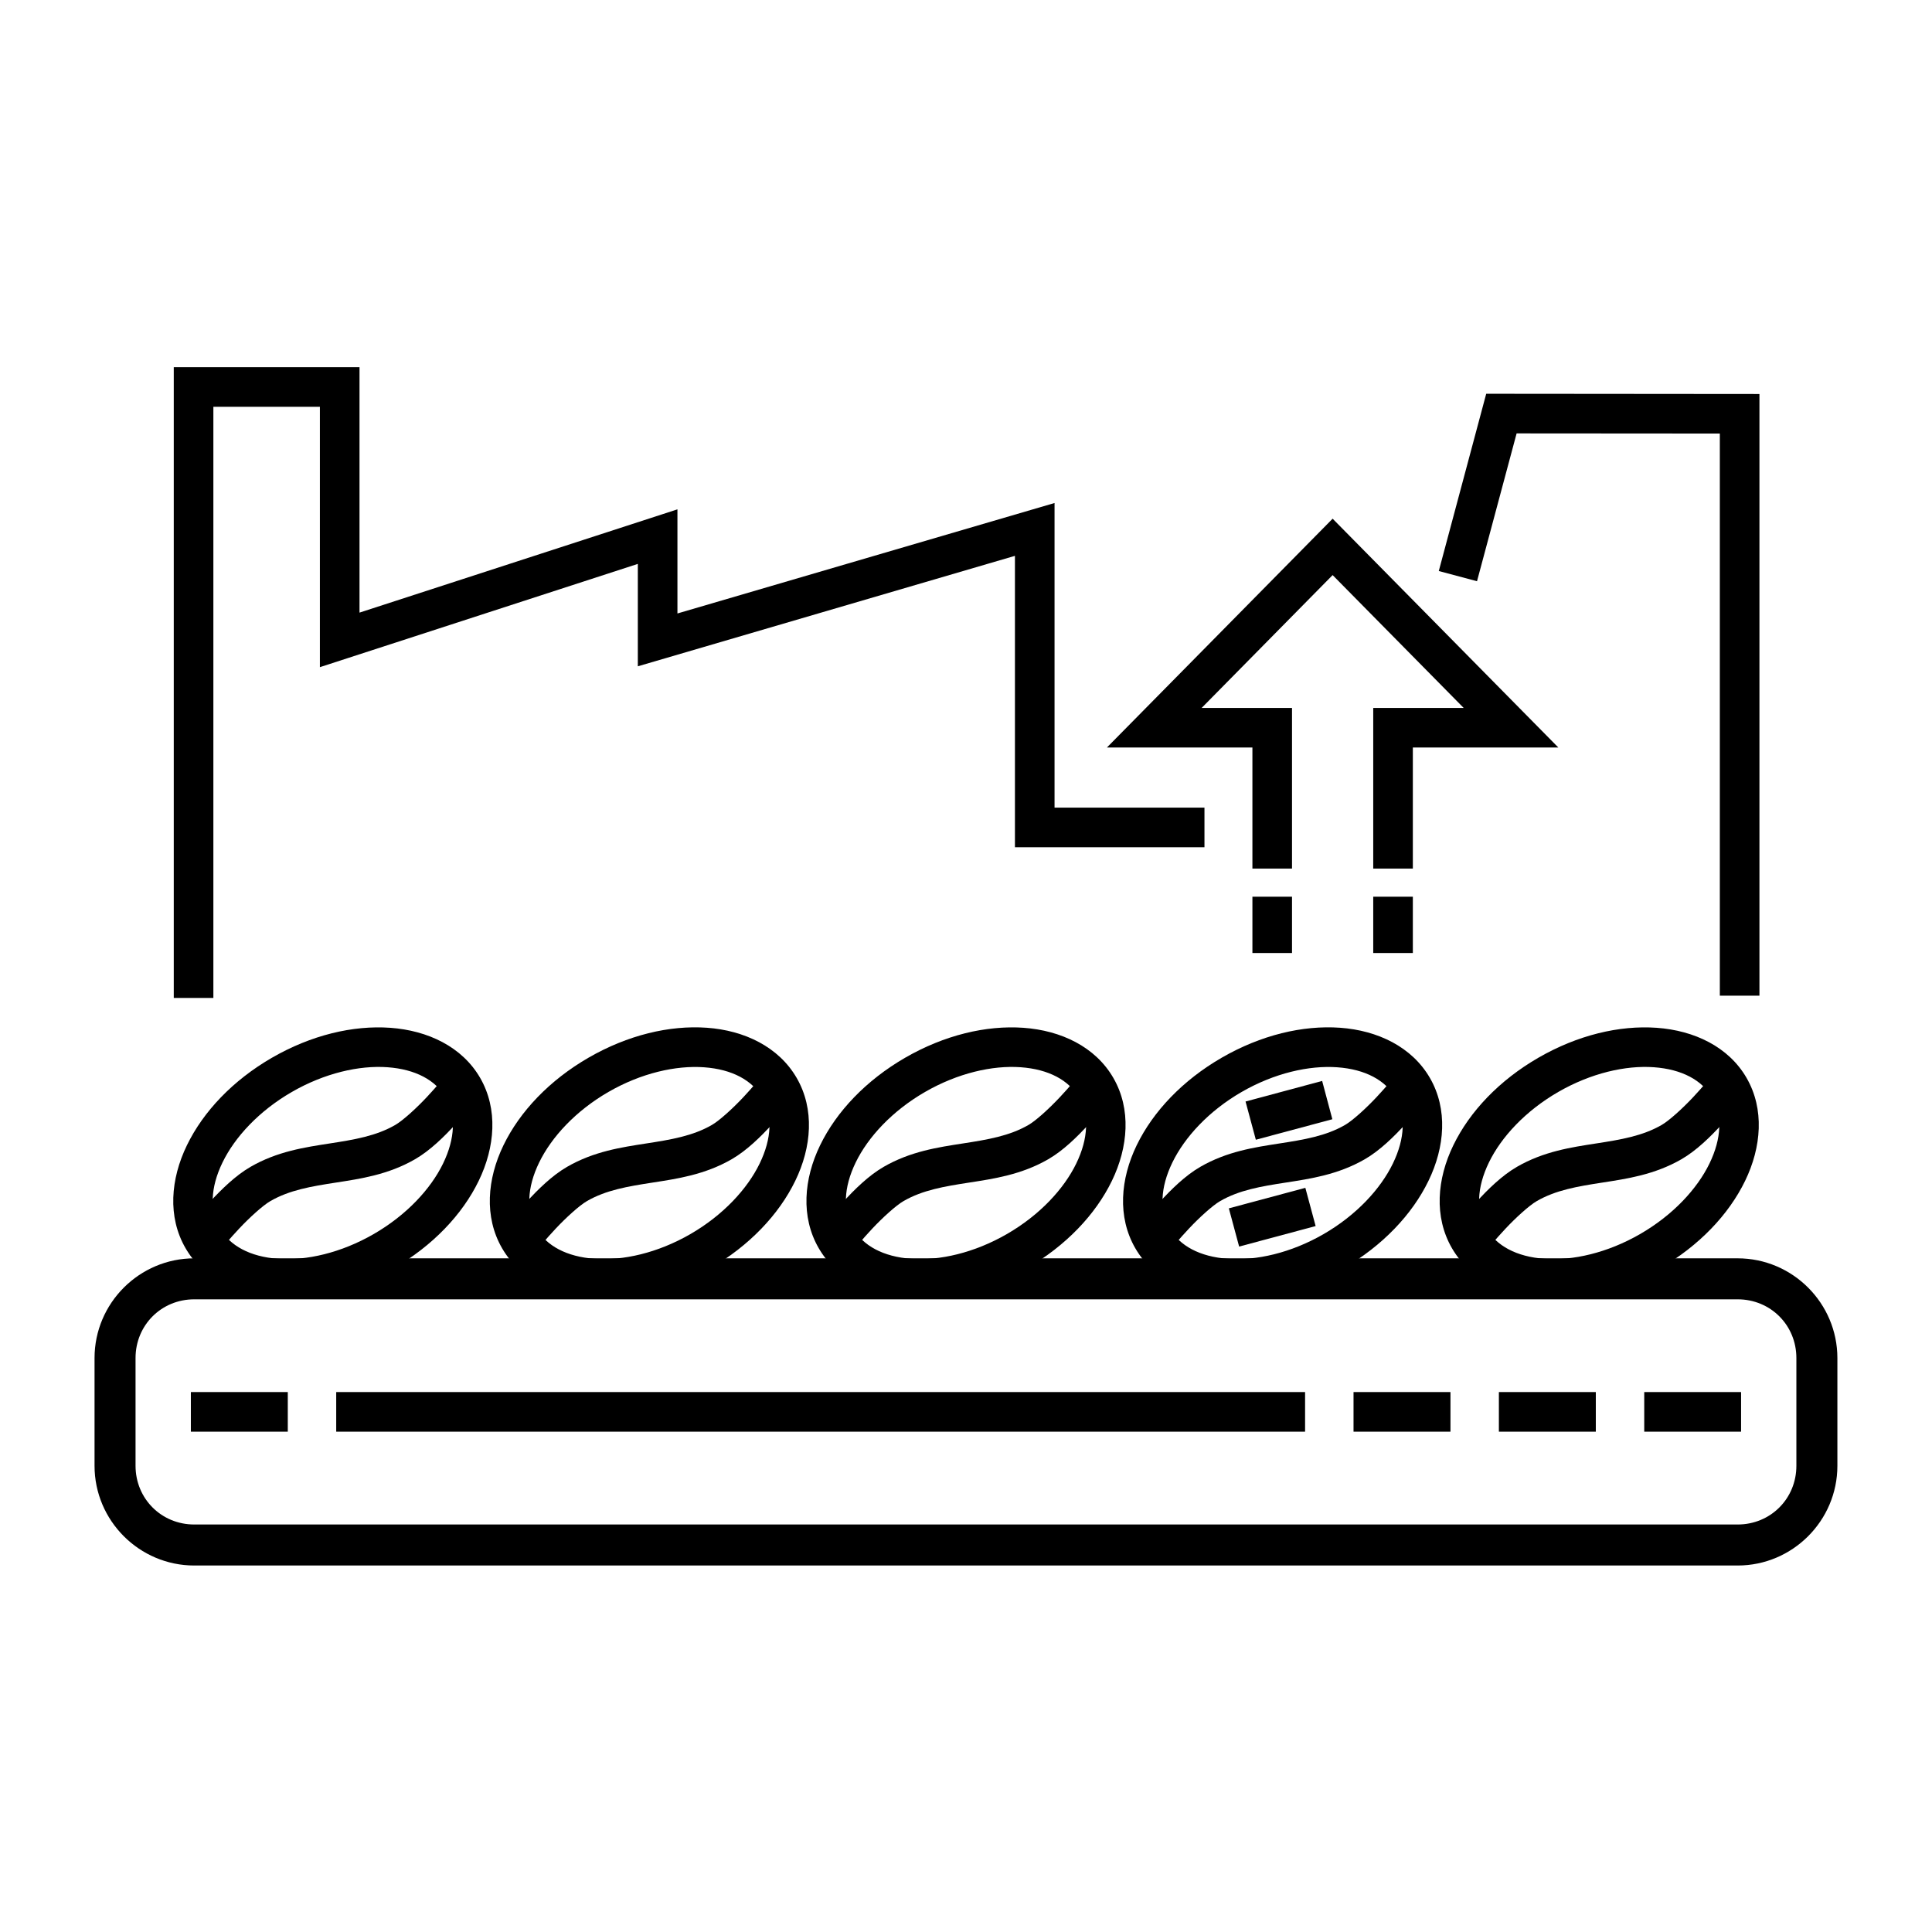 <?xml version="1.0" encoding="UTF-8"?>
<!-- Uploaded to: ICON Repo, www.iconrepo.com, Generator: ICON Repo Mixer Tools -->
<svg fill="#000000" width="800px" height="800px" version="1.1" viewBox="144 144 512 512" xmlns="http://www.w3.org/2000/svg">
 <g>
  <path d="m497.16 281.46-59.82 60.641h38.562v32.078h10.496v-42.574h-23.945l34.707-35.199 34.727 35.199h-23.965v42.574h10.496v-32.078h38.562zm-21.258 100.18v14.922h10.496v-14.922zm32.02 0v14.922h10.496v-14.922z"/>
  <path d="m271.25 429.66c4.773 8.266 3.953 18.336-0.391 27.285-4.344 8.949-12.191 17.195-22.551 23.176-10.359 5.981-21.426 8.656-31.348 7.945-9.922-0.711-19.031-5.047-23.805-13.312-4.773-8.266-3.961-18.305 0.387-27.254 4.344-8.949 12.184-17.211 22.543-23.195 10.359-5.981 21.434-8.637 31.355-7.926 9.922 0.711 19.039 5.019 23.812 13.285zm-9.09 5.25c-2.68-4.641-8.031-7.547-15.484-8.082-7.449-0.535-16.652 1.543-25.348 6.562-8.695 5.023-15.098 11.953-18.359 18.672-3.262 6.719-3.406 12.801-0.727 17.438 2.68 4.641 8.016 7.555 15.465 8.09s16.652-1.543 25.348-6.562c8.695-5.023 15.098-11.953 18.359-18.672 3.262-6.719 3.422-12.809 0.742-17.449z"/>
  <path d="m261.68 429.54s-1.965 2.426-4.652 5.289-6.266 6.133-8.281 7.297c-5.066 2.926-10.805 3.887-17.344 4.898-6.539 1.016-13.867 2.078-20.992 6.191-4.078 2.356-7.719 6.008-10.699 9.184-2.984 3.176-5.168 5.902-5.168 5.902l8.18 6.582s1.965-2.426 4.652-5.289 6.262-6.133 8.281-7.297c5.066-2.926 10.805-3.887 17.344-4.898 6.539-1.016 13.867-2.078 20.992-6.191 4.078-2.356 7.699-6.008 10.68-9.184 2.984-3.176 5.164-5.902 5.164-5.902l-8.16-6.582z"/>
  <path d="m355.14 429.68c4.773 8.266 3.961 18.305-0.387 27.254-4.344 8.949-12.184 17.211-22.543 23.195-10.359 5.981-21.434 8.637-31.355 7.926-9.922-0.711-19.039-5.019-23.812-13.285s-3.953-18.336 0.391-27.285 12.184-17.211 22.543-23.195c10.359-5.981 21.434-8.637 31.355-7.926 9.922 0.711 19.031 5.047 23.805 13.312zm-9.09 5.25c-2.68-4.641-8.016-7.555-15.465-8.09-7.449-0.535-16.664 1.523-25.359 6.547-8.695 5.023-15.086 11.973-18.348 18.691-3.262 6.719-3.422 12.809-0.742 17.449 2.68 4.641 8.023 7.527 15.473 8.062 7.449 0.535 16.664-1.523 25.359-6.547 8.695-5.023 15.086-11.973 18.348-18.691 3.262-6.719 3.414-12.781 0.738-17.422z"/>
  <path d="m345.57 429.54s-1.945 2.426-4.633 5.289-6.262 6.133-8.281 7.297c-5.066 2.926-10.824 3.887-17.363 4.898-6.539 1.016-13.867 2.078-20.992 6.191-4.078 2.356-7.699 6.008-10.68 9.184-2.984 3.176-5.164 5.902-5.164 5.902l8.18 6.582s1.945-2.426 4.633-5.289 6.262-6.133 8.281-7.297c5.066-2.926 10.824-3.887 17.363-4.898 6.539-1.016 13.867-2.078 20.992-6.191 4.078-2.356 7.699-6.008 10.68-9.184 2.984-3.176 5.168-5.902 5.168-5.902l-8.18-6.582z"/>
  <path d="m439.05 429.66c4.773 8.266 3.953 18.336-0.391 27.285-4.344 8.949-12.191 17.195-22.551 23.176-10.359 5.981-21.426 8.656-31.348 7.945-9.922-0.711-19.031-5.047-23.805-13.312-4.773-8.266-3.961-18.305 0.387-27.254 4.344-8.949 12.184-17.211 22.543-23.195 10.359-5.981 21.434-8.637 31.355-7.926 9.922 0.711 19.039 5.016 23.812 13.285zm-9.09 5.25c-2.68-4.641-8.031-7.547-15.484-8.082-7.449-0.535-16.652 1.543-25.348 6.562-8.695 5.023-15.098 11.953-18.359 18.672s-3.406 12.801-0.727 17.438c2.68 4.641 8.016 7.555 15.465 8.09 7.449 0.535 16.652-1.543 25.348-6.562 8.695-5.023 15.098-11.953 18.359-18.672 3.262-6.719 3.422-12.809 0.742-17.449z"/>
  <path d="m429.47 429.54s-1.965 2.426-4.652 5.289-6.242 6.133-8.262 7.297c-5.066 2.926-10.824 3.887-17.363 4.898-6.539 1.016-13.867 2.078-20.992 6.191-4.078 2.356-7.699 6.008-10.68 9.184-2.984 3.176-5.168 5.902-5.168 5.902l8.18 6.582s1.945-2.426 4.633-5.289 6.262-6.133 8.281-7.297c5.066-2.926 10.824-3.887 17.363-4.898 6.539-1.016 13.867-2.078 20.992-6.191 4.078-2.356 7.699-6.008 10.68-9.184 2.984-3.176 5.168-5.902 5.168-5.902z"/>
  <path d="m606.86 429.66c4.773 8.266 3.953 18.336-0.391 27.285-4.344 8.949-12.191 17.195-22.551 23.176-10.359 5.981-21.426 8.656-31.348 7.945-9.922-0.711-19.031-5.047-23.805-13.312-4.773-8.266-3.961-18.305 0.387-27.254 4.344-8.949 12.184-17.211 22.543-23.195 10.359-5.981 21.434-8.637 31.355-7.926 9.922 0.711 19.039 5.016 23.812 13.285zm-9.09 5.25c-2.68-4.641-8.031-7.547-15.484-8.082-7.449-0.535-16.652 1.543-25.348 6.562-8.695 5.023-15.098 11.953-18.359 18.672s-3.406 12.801-0.727 17.438c2.68 4.641 8.016 7.555 15.465 8.09s16.652-1.543 25.348-6.562c8.695-5.023 15.098-11.953 18.359-18.672s3.422-12.809 0.742-17.449z"/>
  <path d="m597.29 429.54s-1.965 2.426-4.652 5.289-6.262 6.133-8.281 7.297c-5.066 2.926-10.805 3.887-17.344 4.898-6.539 1.016-13.867 2.078-20.992 6.191-4.078 2.356-7.699 6.008-10.68 9.184-2.984 3.176-5.188 5.902-5.188 5.902l8.18 6.582s1.965-2.426 4.652-5.289 6.262-6.133 8.281-7.297c5.066-2.926 10.805-3.887 17.344-4.898 6.539-1.016 13.867-2.078 20.992-6.191 4.078-2.356 7.699-6.008 10.68-9.184 2.984-3.176 5.188-5.902 5.188-5.902z"/>
  <path d="m522.95 429.68c4.773 8.266 3.961 18.305-0.387 27.254-4.344 8.949-12.184 17.211-22.543 23.195-10.359 5.981-21.434 8.637-31.355 7.926-9.922-0.711-19.039-5.016-23.812-13.285-4.773-8.266-3.953-18.336 0.391-27.285s12.184-17.211 22.543-23.195c10.359-5.981 21.434-8.637 31.355-7.926s19.031 5.047 23.805 13.312zm-9.09 5.25c-2.68-4.641-8.016-7.555-15.465-8.09-7.449-0.535-16.664 1.523-25.359 6.547-8.695 5.023-15.086 11.973-18.348 18.691s-3.422 12.809-0.742 17.449c2.68 4.641 8.023 7.527 15.473 8.062 7.449 0.535 16.664-1.523 25.359-6.547 8.695-5.023 15.086-11.973 18.348-18.691s3.414-12.781 0.738-17.422z"/>
  <path d="m513.38 429.54s-1.965 2.426-4.652 5.289-6.262 6.133-8.281 7.297c-5.066 2.926-10.805 3.887-17.344 4.898-6.539 1.016-13.867 2.078-20.992 6.191-4.078 2.356-7.699 6.008-10.68 9.184-2.984 3.176-5.188 5.902-5.188 5.902l8.18 6.582s1.965-2.426 4.652-5.289 6.262-6.133 8.281-7.297c5.066-2.926 10.805-3.887 17.344-4.898 6.539-1.016 13.867-2.078 20.992-6.191 4.078-2.356 7.699-6.008 10.68-9.184 2.984-3.176 5.188-5.902 5.188-5.902z"/>
  <path d="m489.93 458.79-20.273 5.434 2.727 10.129 20.273-5.434z"/>
  <path d="m494.38 430.46-20.297 5.453 2.727 10.129 20.277-5.434-2.703-10.148z"/>
  <path d="m195.48 477.47c-14.547 0-26.426 11.879-26.426 26.426v28.555c0 14.547 11.879 26.426 26.426 26.426h409.02c14.547 0 26.426-11.879 26.426-26.426v-28.555c0-14.547-11.879-26.426-26.426-26.426zm0 10.863h409.02c8.715 0 15.559 6.848 15.559 15.559v28.555c0 8.715-6.848 15.559-15.559 15.559h-409.02c-8.715 0-15.559-6.848-15.559-15.559v-28.555c0-8.715 6.848-15.559 15.559-15.559z"/>
  <path d="m194.58 512.91v10.496h25.688v-10.496zm38.52 0v10.496h256.76v-10.496zm269.6 0v10.496h25.688v-10.496zm38.52 0v10.496h25.688v-10.496zm38.52 0v10.496h25.664v-10.496z"/>
  <path d="m190.05 241.3v167.16h10.496v-156.66h28.23v69.004l84.254-27.367v27.141l99.938-29.273v77.223h50.227v-10.496h-39.73v-80.73l-99.938 29.273v-27.594l-84.254 27.367v-65.047h-49.219z"/>
  <path d="m537.86 248.36-12.566 46.965 10.129 2.707 10.496-39.176 53.855 0.039v148.97h10.496v-159.45l-72.406-0.062z"/>
 </g>
</svg>